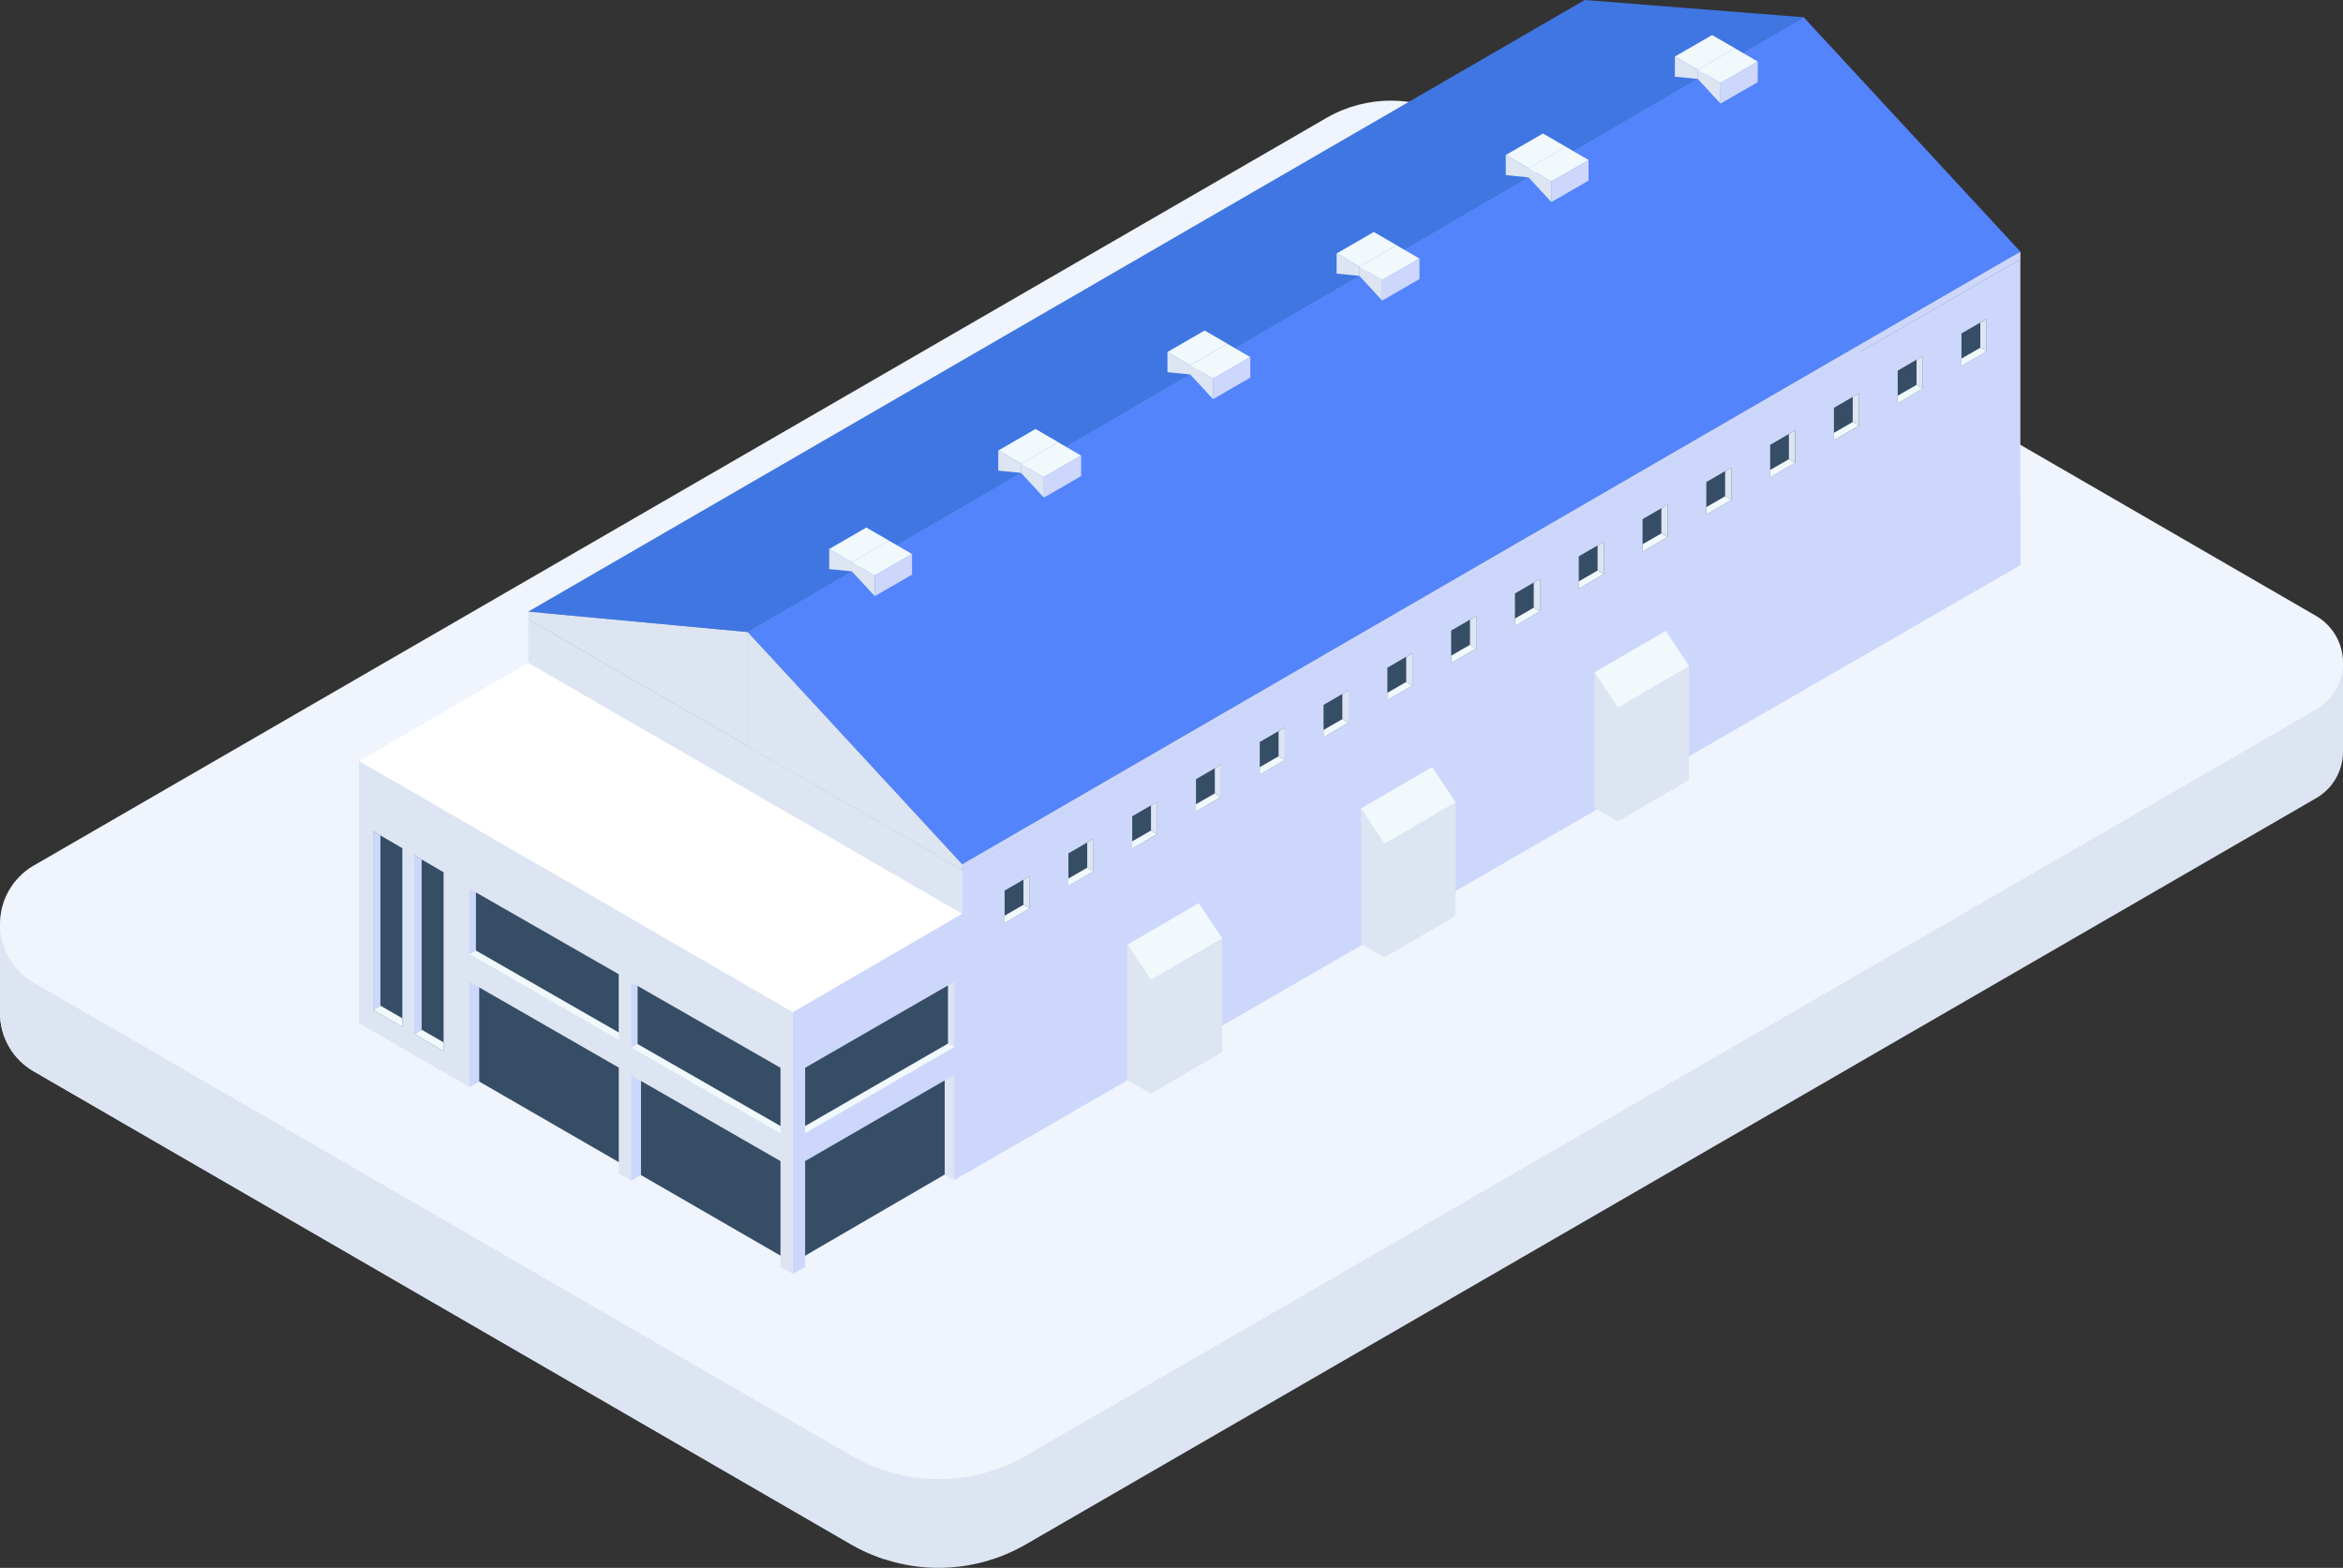 <?xml version="1.0" encoding="UTF-8"?>
<svg id="_レイヤー_2" data-name="レイヤー 2" xmlns="http://www.w3.org/2000/svg" viewBox="0 0 358.58 239.94">
  <rect x="0" y="0" width="358.58" height="239.94" fill="#333333" stroke="none"/>
  <defs>
    <style>
      .cls-1 {
        fill: #f0f5fd;
      }

      .cls-2 {
        fill: #dee5f2;
      }

      .cls-3 {
        fill: #8096a1;
      }

      .cls-4 {
        fill: #dde5f2;
      }

      .cls-5 {
        fill: #f1f9fd;
      }

      .cls-6 {
        fill: #4076e2;
      }

      .cls-7 {
        fill: #5384fc;
      }

      .cls-8 {
        fill: #fff;
      }

      .cls-9 {
        fill: #cdd7fc;
      }

      .cls-10 {
        fill: #364d66;
      }
    </style>
  </defs>
  <g id="_レイヤー_2-2" data-name="レイヤー 2">
    <g>
      <path id="_パス_11857" data-name="パス 11857" class="cls-2" d="M2.94,144.77c.67-.68,1.42-1.26,2.25-1.74L203.02,28.63c6.1-3.52,13.61-3.52,19.71,0l125.8,72.79h10.05v13.51c.04,2.98-1.54,5.75-4.13,7.23l-197.47,114.2c-8.26,4.77-18.44,4.77-26.7,0L5.18,163.97C1.98,162.14,0,158.74,0,155.05H0v-13.73l2.93,3.46Z"/>
      <path id="_パス_11858" data-name="パス 11858" class="cls-4" d="M135.25,238.58c-1.73-.57-3.4-1.32-4.98-2.23L5.18,163.97C1.98,162.14,0,158.73,0,155.05H0v-13.73l2.93,3.46c.67-.68,1.42-1.26,2.25-1.74l12.5-7.21,117.57,64.89v37.86Z"/>
      <path id="_パス_11859" data-name="パス 11859" class="cls-1" d="M5.18,132.45L203.02,18.04c6.1-3.52,13.61-3.52,19.71,0l131.72,76.21c3.96,2.29,5.31,7.35,3.03,11.3-.73,1.26-1.77,2.3-3.03,3.03l-197.47,114.2c-8.26,4.77-18.44,4.76-26.7-.01L5.18,150.39c-4.95-2.86-6.65-9.2-3.79-14.16.91-1.57,2.22-2.88,3.79-3.79"/>
      <path id="_パス_12039" data-name="パス 12039" class="cls-4" d="M147.28,133.17l-66.45-38.4v46.78l66.45,38.33v-46.7Z"/>
      <path id="_パス_12040" data-name="パス 12040" class="cls-3" d="M242.7,1.33L80.84,94.77l66.45,38.4,161.93-93.48L242.7,1.33Z"/>
      <path id="_パス_12041" data-name="パス 12041" class="cls-9" d="M309.21,39.69l-161.93,93.48v46.7l161.92-93.4v-46.78Z"/>
      <path id="_パス_12042" data-name="パス 12042" class="cls-9" d="M309.21,76.28l-161.93,93.48v10.11l161.92-93.4v-10.19Z"/>
      <path id="_パス_12043" data-name="パス 12043" class="cls-4" d="M121.33,154.94l-66.39-38.46v40.1l66.39,38.39v-40.03Z"/>
      <path id="_パス_12044" data-name="パス 12044" class="cls-8" d="M80.84,101.44l-25.89,15.03,66.39,38.46,25.95-15.07-66.45-38.42Z"/>
      <path id="_パス_12045" data-name="パス 12045" class="cls-9" d="M147.29,139.86l-25.95,15.08v40.03l25.95-15.1v-40Z"/>
      <path id="_パス_12046" data-name="パス 12046" class="cls-4" d="M121.33,154.94l-66.39-38.46v5.27l66.39,38.39v-5.2Z"/>
      <path id="_パス_12047" data-name="パス 12047" class="cls-9" d="M147.29,139.86l-25.95,15.08v5.19l25.95-15.1v-5.16Z"/>
      <path id="_パス_12048" data-name="パス 12048" class="cls-1" d="M123.21,192.17l21.38-12.43,1.47.85-22.85,13.29v-1.71Z"/>
      <path id="_パス_12049" data-name="パス 12049" class="cls-10" d="M144.6,179.73v-14.4l-21.38,12.36v14.47l21.38-12.43Z"/>
      <path id="_パス_12050" data-name="パス 12050" class="cls-4" d="M146.06,164.49v16.09l-1.47-.85v-14.4l1.47-.84Z"/>
      <path id="_パス_12051" data-name="パス 12051" class="cls-5" d="M123.21,172.32l21.89-12.64.95.55-22.85,13.2v-1.11Z"/>
      <path id="_パス_12052" data-name="パス 12052" class="cls-10" d="M145.11,159.68v-8.89l-21.89,12.62v8.91l21.89-12.64Z"/>
      <path id="_パス_12053" data-name="パス 12053" class="cls-4" d="M146.06,150.24v9.99l-.95-.55v-8.89l.95-.55Z"/>
      <path id="_パス_12054" data-name="パス 12054" class="cls-1" d="M119.46,192.17l-21.38-12.35-1.47.85,22.85,13.21v-1.71Z"/>
      <path id="_パス_12055" data-name="パス 12055" class="cls-10" d="M98.07,179.81v-14.4l21.38,12.28v14.47l-21.38-12.35Z"/>
      <path id="_パス_12056" data-name="パス 12056" class="cls-9" d="M96.61,164.57v16.09l1.47-.85v-14.4l-1.47-.84Z"/>
      <path id="_パス_12057" data-name="パス 12057" class="cls-5" d="M119.45,172.32l-21.89-12.56-.95.55,22.85,13.12v-1.11Z"/>
      <path id="_パス_12058" data-name="パス 12058" class="cls-10" d="M97.56,159.76v-8.89l21.89,12.54v8.91l-21.89-12.56Z"/>
      <path id="_パス_12059" data-name="パス 12059" class="cls-9" d="M96.61,150.32v9.99l.95-.55v-8.89l-.95-.55Z"/>
      <path id="_パス_12060" data-name="パス 12060" class="cls-1" d="M94.7,177.85l-21.38-12.35-1.47.85,22.85,13.21v-1.71Z"/>
      <path id="_パス_12061" data-name="パス 12061" class="cls-10" d="M73.32,165.5v-14.4l21.38,12.28v14.47l-21.38-12.35Z"/>
      <path id="_パス_12062" data-name="パス 12062" class="cls-9" d="M71.85,150.26v16.09l1.47-.85v-14.4l-1.47-.84Z"/>
      <path id="_パス_12063" data-name="パス 12063" class="cls-5" d="M94.7,158.01l-21.89-12.56-.95.55,22.85,13.12v-1.11Z"/>
      <path id="_パス_12064" data-name="パス 12064" class="cls-10" d="M72.8,145.44v-8.89l21.89,12.54v8.91l-21.89-12.56Z"/>
      <path id="_パス_12065" data-name="パス 12065" class="cls-9" d="M71.85,136.01v9.99l.95-.55v-8.89l-.95-.55Z"/>
      <path id="_パス_12066" data-name="パス 12066" class="cls-10" d="M67.89,160.85v-27.36l-4.49-2.62v27.34l4.49,2.64Z"/>
      <path id="_パス_12067" data-name="パス 12067" class="cls-9" d="M63.4,130.87l1.13.65v26.06l-1.13.63v-27.34Z"/>
      <path id="_パス_12068" data-name="パス 12068" class="cls-5" d="M64.53,157.58l3.36,1.94v1.33l-4.49-2.64,1.13-.63Z"/>
      <path id="_パス_12069" data-name="パス 12069" class="cls-10" d="M61.58,157.17v-27.36l-4.49-2.62v27.34l4.49,2.64Z"/>
      <path id="_パス_12070" data-name="パス 12070" class="cls-9" d="M57.09,127.19l1.13.65v26.06l-1.13.63v-27.34Z"/>
      <path id="_パス_12071" data-name="パス 12071" class="cls-5" d="M58.22,153.9l3.36,1.94v1.33l-4.49-2.64,1.13-.63Z"/>
      <path id="_パス_12072" data-name="パス 12072" class="cls-4" d="M114.44,96.72l-33.61-3.13v1.17l33.62,19.43v-17.47Z"/>
      <path id="_パス_12073" data-name="パス 12073" class="cls-6" d="M242.54,0L80.84,93.6l33.61,3.13L276.04,2.64l-33.51-2.64Z"/>
      <path id="_パス_12074" data-name="パス 12074" class="cls-4" d="M147.27,132.27l-32.83-35.54v17.47l32.84,18.97v-.91Z"/>
      <path id="_パス_12075" data-name="パス 12075" class="cls-7" d="M276.03,2.63L114.44,96.72l32.83,35.54,161.94-93.74L276.03,2.63Z"/>
      <path id="_パス_12076" data-name="パス 12076" class="cls-9" d="M309.21,38.52l-161.94,93.75v.9s161.94-93.48,161.94-93.48v-1.17Z"/>
      <path id="_パス_12077" data-name="パス 12077" class="cls-10" d="M153.75,141.27v-4.98l3.84-2.23v4.95l-3.84,2.26Z"/>
      <path id="_パス_12078" data-name="パス 12078" class="cls-4" d="M157.59,134.06l-.96.56v3.85l.96.54v-4.95Z"/>
      <path id="_パス_12079" data-name="パス 12079" class="cls-5" d="M156.63,138.47l-2.88,1.66v1.14l3.84-2.26-.96-.54Z"/>
      <path id="_パス_12080" data-name="パス 12080" class="cls-10" d="M163.51,135.58v-4.98l3.84-2.23v4.95l-3.84,2.26Z"/>
      <path id="_パス_12081" data-name="パス 12081" class="cls-4" d="M167.35,128.38l-.96.56v3.85l.96.54v-4.95Z"/>
      <path id="_パス_12082" data-name="パス 12082" class="cls-5" d="M166.39,132.79l-2.88,1.66v1.14l3.84-2.26-.96-.54Z"/>
      <path id="_パス_12083" data-name="パス 12083" class="cls-10" d="M173.28,129.9v-4.98l3.84-2.23v4.95l-3.84,2.26Z"/>
      <path id="_パス_12084" data-name="パス 12084" class="cls-4" d="M177.11,122.69l-.96.56v3.85l.96.54v-4.95Z"/>
      <path id="_パス_12085" data-name="パス 12085" class="cls-5" d="M176.15,127.1l-2.88,1.66v1.14l3.84-2.26-.96-.54Z"/>
      <path id="_パス_12086" data-name="パス 12086" class="cls-10" d="M183.04,124.22v-4.98l3.84-2.23v4.95l-3.84,2.26Z"/>
      <path id="_パス_12087" data-name="パス 12087" class="cls-4" d="M186.88,117.01l-.96.56v3.85l.96.54v-4.95Z"/>
      <path id="_パス_12088" data-name="パス 12088" class="cls-5" d="M185.91,121.42l-2.88,1.66v1.14l3.84-2.26-.96-.54Z"/>
      <path id="_パス_12089" data-name="パス 12089" class="cls-10" d="M192.8,118.53v-4.98l3.84-2.23v4.95l-3.84,2.26Z"/>
      <path id="_パス_12090" data-name="パス 12090" class="cls-4" d="M196.64,111.33l-.96.56v3.85l.96.54v-4.95Z"/>
      <path id="_パス_12091" data-name="パス 12091" class="cls-5" d="M195.68,115.74l-2.88,1.66v1.14l3.84-2.26-.96-.54Z"/>
      <path id="_パス_12092" data-name="パス 12092" class="cls-10" d="M202.56,112.85v-4.98l3.84-2.23v4.95l-3.84,2.26Z"/>
      <path id="_パス_12093" data-name="パス 12093" class="cls-4" d="M206.4,105.64l-.96.56v3.85l.96.54v-4.95Z"/>
      <path id="_パス_12094" data-name="パス 12094" class="cls-5" d="M205.44,110.05l-2.88,1.66v1.14l3.84-2.26-.96-.54Z"/>
      <path id="_パス_12095" data-name="パス 12095" class="cls-10" d="M212.33,107.16v-4.98l3.84-2.23v4.95l-3.84,2.26Z"/>
      <path id="_パス_12096" data-name="パス 12096" class="cls-4" d="M216.17,99.96l-.96.56v3.85l.96.54v-4.95Z"/>
      <path id="_パス_12097" data-name="パス 12097" class="cls-5" d="M215.2,104.37l-2.88,1.66v1.14l3.84-2.26-.96-.54Z"/>
      <path id="_パス_12098" data-name="パス 12098" class="cls-10" d="M222.09,101.48v-4.98l3.84-2.23v4.95l-3.84,2.26Z"/>
      <path id="_パス_12099" data-name="パス 12099" class="cls-4" d="M225.93,94.28l-.96.56v3.85l.96.54v-4.95Z"/>
      <path id="_パス_12100" data-name="パス 12100" class="cls-5" d="M224.97,98.68l-2.88,1.66v1.14l3.84-2.26-.96-.54Z"/>
      <path id="_パス_12101" data-name="パス 12101" class="cls-10" d="M231.85,95.8v-4.98l3.84-2.23v4.95l-3.84,2.26Z"/>
      <path id="_パス_12102" data-name="パス 12102" class="cls-4" d="M235.69,88.59l-.96.56v3.85l.96.54v-4.95Z"/>
      <path id="_パス_12103" data-name="パス 12103" class="cls-5" d="M234.73,93l-2.88,1.66v1.14l3.84-2.26-.96-.54Z"/>
      <path id="_パス_12104" data-name="パス 12104" class="cls-10" d="M241.62,90.12v-4.98l3.84-2.23v4.95l-3.84,2.26Z"/>
      <path id="_パス_12105" data-name="パス 12105" class="cls-4" d="M245.46,82.91l-.96.56v3.85l.96.54v-4.95Z"/>
      <path id="_パス_12106" data-name="パス 12106" class="cls-5" d="M244.49,87.32l-2.88,1.66v1.14l3.84-2.26-.96-.54Z"/>
      <path id="_パス_12107" data-name="パス 12107" class="cls-10" d="M251.38,84.43v-4.98l3.84-2.23v4.95l-3.84,2.26Z"/>
      <path id="_パス_12108" data-name="パス 12108" class="cls-4" d="M255.22,77.22l-.96.56v3.85l.96.54v-4.95Z"/>
      <path id="_パス_12109" data-name="パス 12109" class="cls-5" d="M254.26,81.63l-2.88,1.66v1.14l3.84-2.26-.96-.54Z"/>
      <path id="_パス_12110" data-name="パス 12110" class="cls-10" d="M261.14,78.75v-4.98l3.84-2.23v4.95l-3.84,2.26Z"/>
      <path id="_パス_12111" data-name="パス 12111" class="cls-4" d="M264.98,71.54l-.96.56v3.85l.96.54v-4.95Z"/>
      <path id="_パス_12112" data-name="パス 12112" class="cls-5" d="M264.02,75.95l-2.88,1.66v1.14l3.84-2.26-.96-.53Z"/>
      <path id="_パス_12113" data-name="パス 12113" class="cls-10" d="M270.91,73.06v-4.98l3.84-2.23v4.95l-3.84,2.26Z"/>
      <path id="_パス_12114" data-name="パス 12114" class="cls-4" d="M274.74,65.86l-.96.56v3.85l.96.54v-4.95Z"/>
      <path id="_パス_12115" data-name="パス 12115" class="cls-5" d="M273.78,70.27l-2.88,1.66v1.14l3.84-2.26-.96-.54Z"/>
      <path id="_パス_12116" data-name="パス 12116" class="cls-10" d="M280.67,67.38v-4.97l3.84-2.23v4.95l-3.84,2.26Z"/>
      <path id="_パス_12117" data-name="パス 12117" class="cls-4" d="M284.51,60.17l-.96.56v3.85l.96.54v-4.95Z"/>
      <path id="_パス_12118" data-name="パス 12118" class="cls-5" d="M283.55,64.58l-2.88,1.66v1.14l3.84-2.26-.96-.54Z"/>
      <path id="_パス_12119" data-name="パス 12119" class="cls-10" d="M290.43,61.7v-4.98l3.84-2.23v4.94l-3.84,2.26Z"/>
      <path id="_パス_12120" data-name="パス 12120" class="cls-4" d="M294.27,54.49l-.96.56v3.85l.96.54v-4.95Z"/>
      <path id="_パス_12121" data-name="パス 12121" class="cls-5" d="M293.31,58.9l-2.88,1.66v1.14l3.84-2.26-.96-.54Z"/>
      <path id="_パス_12122" data-name="パス 12122" class="cls-10" d="M300.19,56.01v-4.98l3.84-2.23v4.95l-3.84,2.26Z"/>
      <path id="_パス_12123" data-name="パス 12123" class="cls-4" d="M304.03,48.81l-.96.56v3.85l.96.54v-4.95Z"/>
      <path id="_パス_12124" data-name="パス 12124" class="cls-5" d="M303.07,53.22l-2.88,1.66v1.14l3.84-2.26-.96-.54Z"/>
      <path id="_パス_12125" data-name="パス 12125" class="cls-4" d="M176.14,149.98l10.9-6.36v17.41l-10.9,6.35v-17.4Z"/>
      <path id="_パス_12126" data-name="パス 12126" class="cls-5" d="M183.46,138.22l3.58,5.39-10.9,6.36-3.59-5.4,10.91-6.35Z"/>
      <path id="_パス_12127" data-name="パス 12127" class="cls-4" d="M172.55,144.58l3.59,5.4v17.4l-3.59-2.08v-20.72Z"/>
      <path id="_パス_12128" data-name="パス 12128" class="cls-4" d="M211.87,129.14l10.9-6.36v17.41l-10.9,6.35v-17.4Z"/>
      <path id="_パス_12129" data-name="パス 12129" class="cls-5" d="M219.19,117.39l3.58,5.39-10.9,6.36-3.59-5.4,10.91-6.35Z"/>
      <path id="_パス_12130" data-name="パス 12130" class="cls-4" d="M208.28,123.75l3.59,5.4v17.4l-3.59-2.08v-20.72Z"/>
      <path id="_パス_12131" data-name="パス 12131" class="cls-4" d="M247.6,108.31l10.9-6.36v17.41l-10.9,6.35v-17.4Z"/>
      <path id="_パス_12132" data-name="パス 12132" class="cls-5" d="M254.93,96.55l3.58,5.39-10.9,6.36-3.59-5.4,10.91-6.35Z"/>
      <path id="_パス_12133" data-name="パス 12133" class="cls-4" d="M244.02,102.91l3.59,5.4v17.4l-3.59-2.08v-20.72Z"/>
      <path id="_パス_12134" data-name="パス 12134" class="cls-4" d="M130.39,86.04l-3.49-2.03v3.08l3.49.35v-1.39Z"/>
      <path id="_パス_12135" data-name="パス 12135" class="cls-5" d="M132.59,80.73l-5.69,3.29,3.49,2.03,5.7-3.29-3.5-2.03Z"/>
      <path id="_パス_12136" data-name="パス 12136" class="cls-9" d="M136.09,82.75l-5.7,3.29v1.4l5.7-3.29v-1.4Z"/>
      <path id="_パス_12137" data-name="パス 12137" class="cls-4" d="M133.88,88.08l-3.49-2.03v1.4l3.49,3.78v-3.15Z"/>
      <path id="_パス_12138" data-name="パス 12138" class="cls-5" d="M136.08,82.76l-5.69,3.29,3.49,2.03,5.7-3.29-3.5-2.03Z"/>
      <path id="_パス_12139" data-name="パス 12139" class="cls-9" d="M139.58,84.79l-5.7,3.29v3.15l5.7-3.29v-3.15Z"/>
      <path id="_パス_12140" data-name="パス 12140" class="cls-4" d="M156.27,70.97l-3.49-2.03v3.08l3.49.35v-1.39Z"/>
      <path id="_パス_12141" data-name="パス 12141" class="cls-5" d="M158.48,65.65l-5.69,3.29,3.49,2.03,5.7-3.29-3.5-2.03Z"/>
      <path id="_パス_12142" data-name="パス 12142" class="cls-9" d="M161.97,67.68l-5.7,3.29v1.4l5.7-3.29v-1.4Z"/>
      <path id="_パス_12143" data-name="パス 12143" class="cls-4" d="M159.76,73l-3.49-2.03v1.4l3.49,3.78v-3.15Z"/>
      <path id="_パス_12144" data-name="パス 12144" class="cls-5" d="M161.96,67.69l-5.69,3.29,3.49,2.03,5.7-3.29-3.5-2.03Z"/>
      <path id="_パス_12145" data-name="パス 12145" class="cls-9" d="M165.46,69.71l-5.7,3.29v3.15l5.7-3.29v-3.15Z"/>
      <path id="_パス_12146" data-name="パス 12146" class="cls-4" d="M182.16,55.9l-3.49-2.03v3.09l3.49.35v-1.4Z"/>
      <path id="_パス_12147" data-name="パス 12147" class="cls-5" d="M184.36,50.58l-5.69,3.29,3.49,2.03,5.7-3.29-3.5-2.03Z"/>
      <path id="_パス_12148" data-name="パス 12148" class="cls-9" d="M187.86,52.61l-5.7,3.29v1.4l5.7-3.29v-1.4Z"/>
      <path id="_パス_12149" data-name="パス 12149" class="cls-4" d="M185.65,57.93l-3.49-2.03v1.4l3.49,3.78v-3.15Z"/>
      <path id="_パス_12150" data-name="パス 12150" class="cls-5" d="M187.85,52.62l-5.69,3.29,3.49,2.03,5.7-3.29-3.5-2.03Z"/>
      <path id="_パス_12151" data-name="パス 12151" class="cls-9" d="M191.35,54.64l-5.7,3.29v3.15l5.7-3.29v-3.15Z"/>
      <path id="_パス_12152" data-name="パス 12152" class="cls-4" d="M208.05,40.82l-3.49-2.03v3.08l3.49.35v-1.39Z"/>
      <path id="_パス_12153" data-name="パス 12153" class="cls-5" d="M210.25,35.5l-5.69,3.29,3.49,2.03,5.7-3.29-3.5-2.03Z"/>
      <path id="_パス_12154" data-name="パス 12154" class="cls-9" d="M213.75,37.53l-5.7,3.29v1.4l5.7-3.29v-1.4Z"/>
      <path id="_パス_12155" data-name="パス 12155" class="cls-4" d="M211.54,42.85l-3.49-2.03v1.4l3.49,3.78v-3.15Z"/>
      <path id="_パス_12156" data-name="パス 12156" class="cls-5" d="M213.74,37.54l-5.69,3.29,3.49,2.03,5.7-3.29-3.5-2.03Z"/>
      <path id="_パス_12157" data-name="パス 12157" class="cls-9" d="M217.24,39.56l-5.7,3.29v3.15l5.7-3.29v-3.15Z"/>
      <path id="_パス_12158" data-name="パス 12158" class="cls-4" d="M233.94,25.75l-3.49-2.03v3.08l3.49.35v-1.4Z"/>
      <path id="_パス_12159" data-name="パス 12159" class="cls-5" d="M236.14,20.43l-5.69,3.29,3.49,2.03,5.7-3.29-3.5-2.03Z"/>
      <path id="_パス_12160" data-name="パス 12160" class="cls-9" d="M239.63,22.46l-5.7,3.29v1.4l5.7-3.29v-1.4Z"/>
      <path id="_パス_12161" data-name="パス 12161" class="cls-4" d="M237.43,27.78l-3.49-2.03v1.4l3.49,3.78v-3.15Z"/>
      <path id="_パス_12162" data-name="パス 12162" class="cls-5" d="M239.63,22.46l-5.69,3.29,3.49,2.03,5.7-3.29-3.5-2.03Z"/>
      <path id="_パス_12163" data-name="パス 12163" class="cls-9" d="M243.12,24.49l-5.7,3.29v3.15l5.7-3.29v-3.15Z"/>
      <path id="_パス_12164" data-name="パス 12164" class="cls-4" d="M259.82,10.68l-3.49-2.03v3.08l3.49.35v-1.39Z"/>
      <path id="_パス_12165" data-name="パス 12165" class="cls-5" d="M262.03,5.36l-5.69,3.29,3.49,2.03,5.7-3.29-3.5-2.03Z"/>
      <path id="_パス_12166" data-name="パス 12166" class="cls-9" d="M265.52,7.39l-5.7,3.29v1.4l5.7-3.29v-1.4Z"/>
      <path id="_パス_12167" data-name="パス 12167" class="cls-4" d="M263.31,12.71l-3.49-2.03v1.39l3.49,3.78v-3.14Z"/>
      <path id="_パス_12168" data-name="パス 12168" class="cls-5" d="M265.51,7.39l-5.69,3.29,3.49,2.03,5.7-3.29-3.5-2.03Z"/>
      <path id="_パス_12169" data-name="パス 12169" class="cls-9" d="M269.01,9.42l-5.7,3.29v3.15l5.7-3.29v-3.15Z"/>
    </g>
  </g>
</svg>